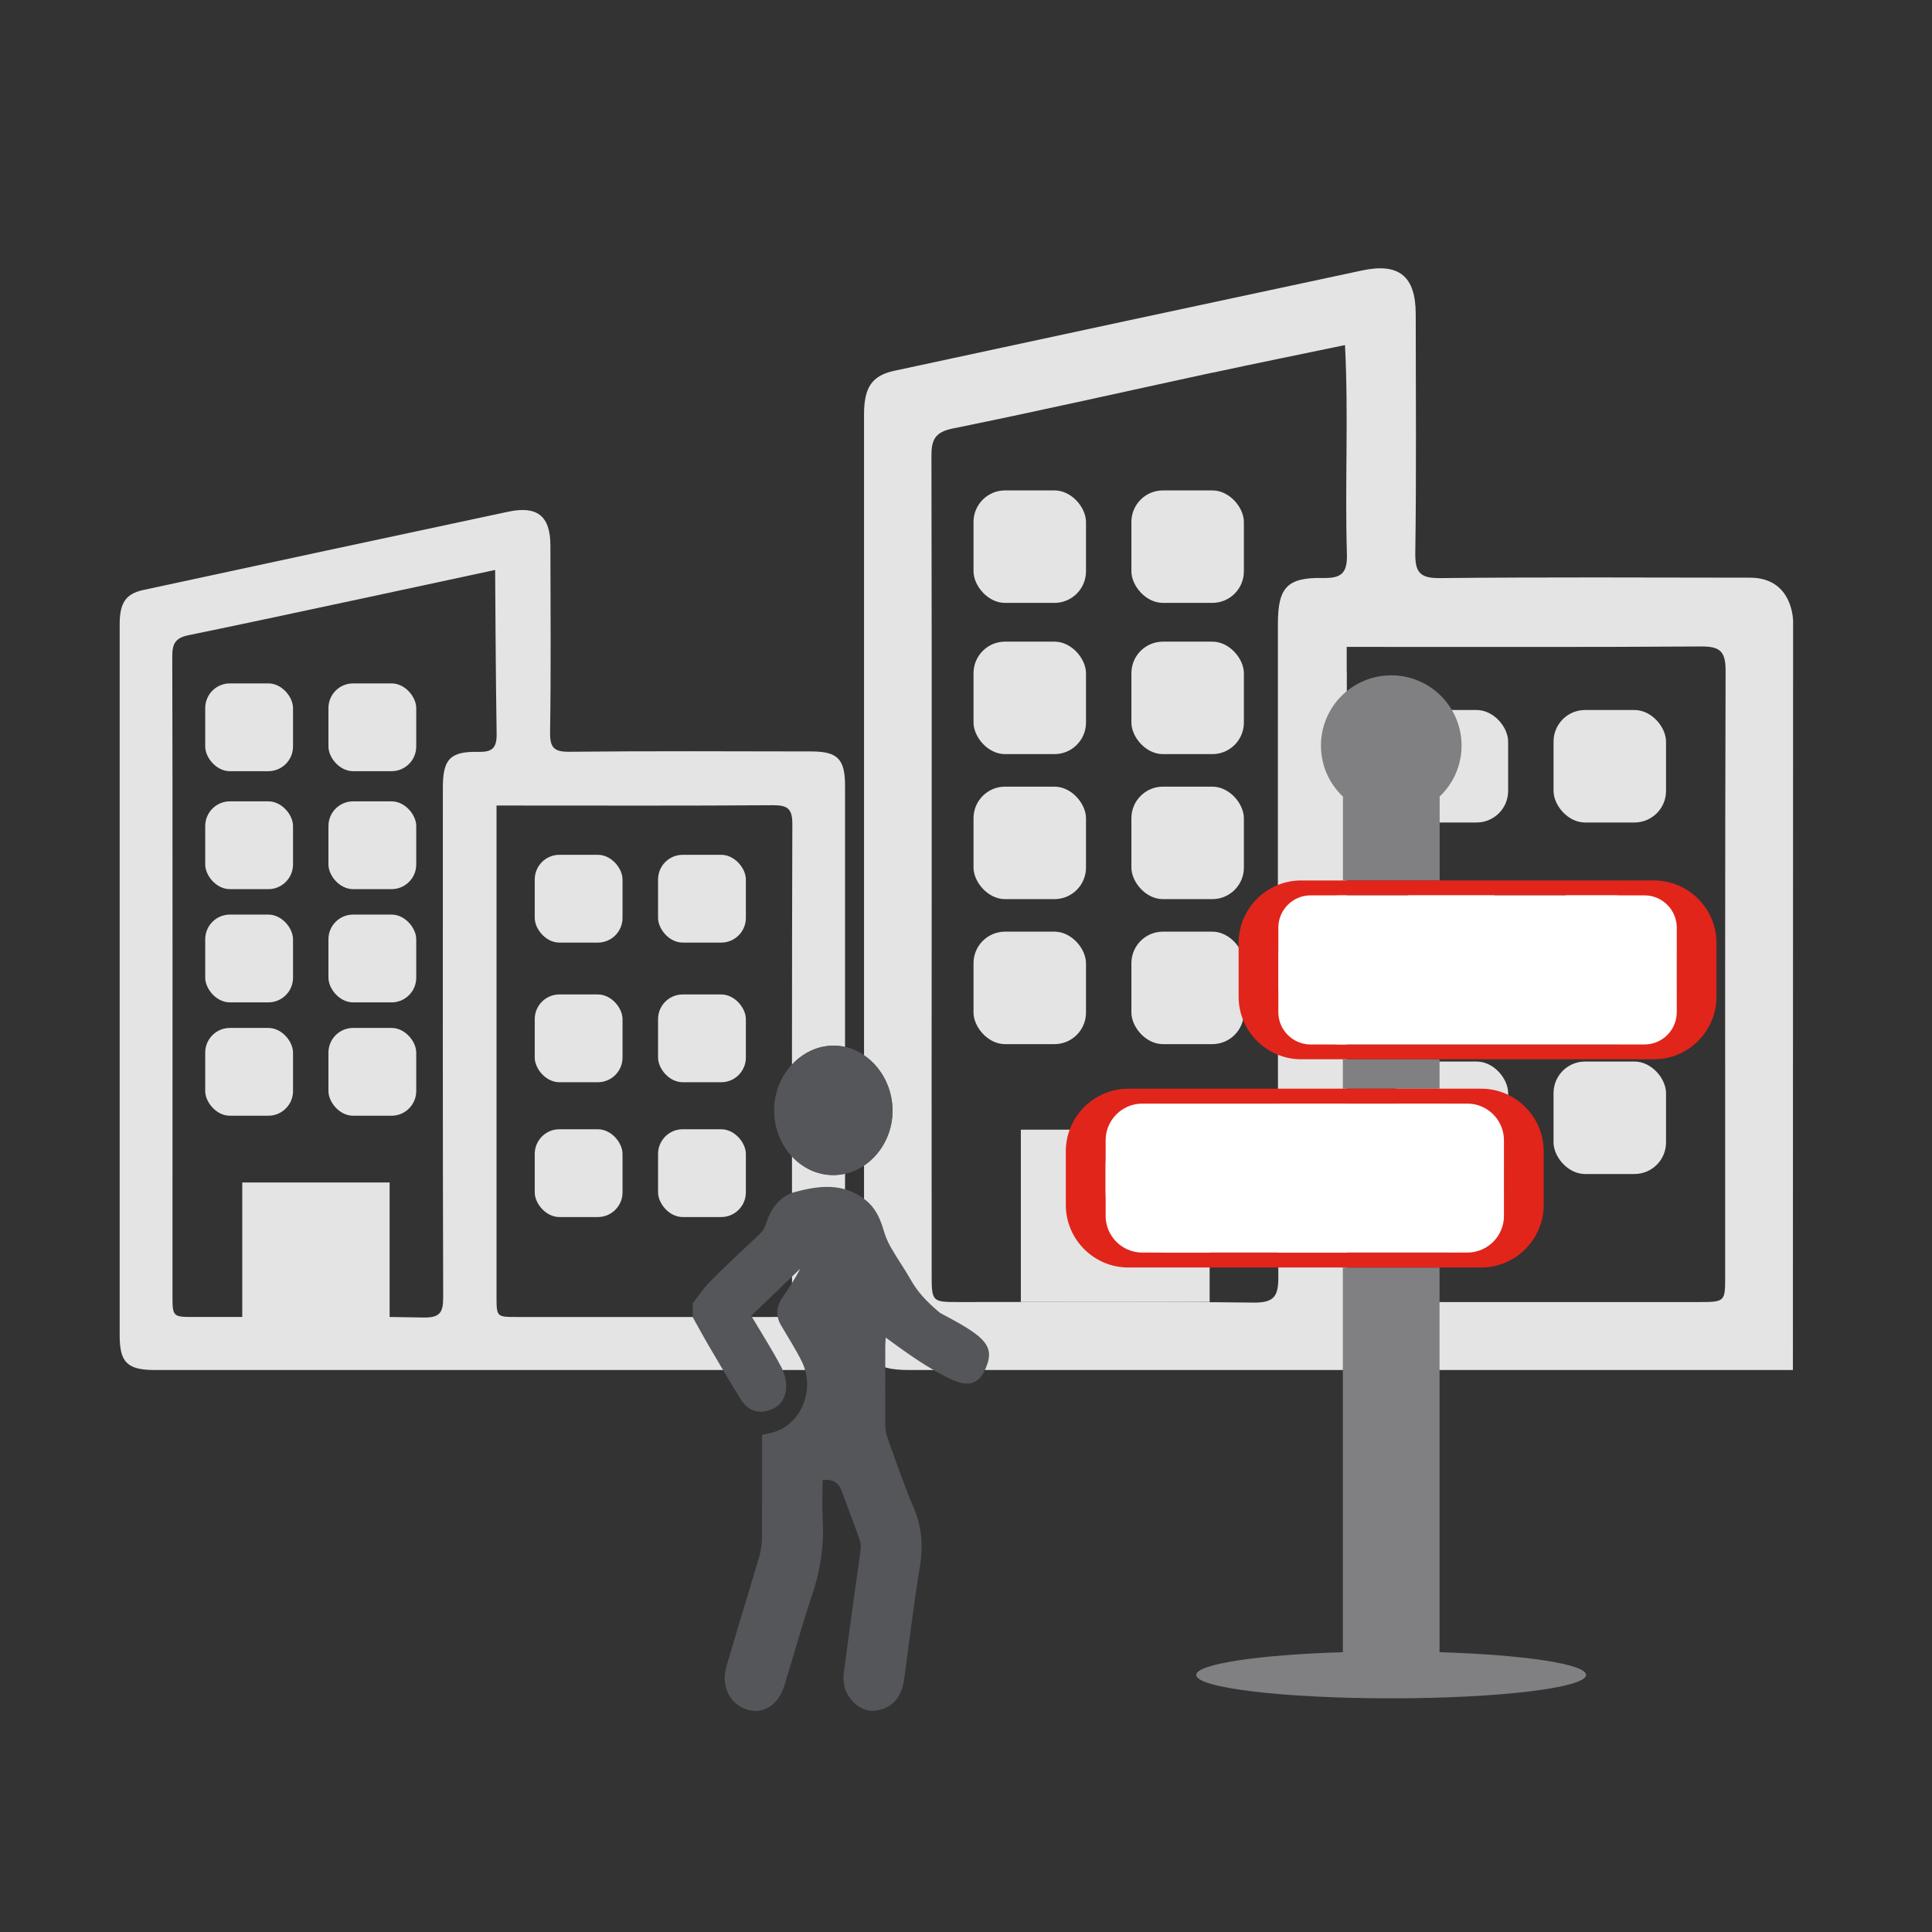 <svg xmlns="http://www.w3.org/2000/svg" viewBox="0 0 180 180"><rect x="0" y="0" width="180" height="180" fill="#333333" stroke="none"/><g id="c"><g><g><g><rect x="61.31" y="79.64" width="8.18" height="8.18" rx="2.3" ry="2.3" transform="translate(130.8 167.46) rotate(-180)" fill="#e4e4e4"></rect><rect x="49.83" y="79.64" width="8.18" height="8.18" rx="2.3" ry="2.3" transform="translate(107.83 167.46) rotate(-180)" fill="#e4e4e4"></rect><rect x="61.31" y="92.65" width="8.18" height="8.18" rx="2.3" ry="2.3" transform="translate(130.8 193.48) rotate(-180)" fill="#e4e4e4"></rect><rect x="49.83" y="92.65" width="8.18" height="8.18" rx="2.3" ry="2.3" transform="translate(107.83 193.48) rotate(-180)" fill="#e4e4e4"></rect><rect x="61.31" y="105.21" width="8.18" height="8.18" rx="2.3" ry="2.3" transform="translate(130.8 218.6) rotate(-180)" fill="#e4e4e4"></rect><rect x="49.83" y="105.21" width="8.18" height="8.18" rx="2.3" ry="2.3" transform="translate(107.83 218.6) rotate(-180)" fill="#e4e4e4"></rect><g><rect x="30.61" y="63.67" width="8.18" height="8.18" rx="2.3" ry="2.3" transform="translate(69.39 135.52) rotate(-180)" fill="#e4e4e4"></rect><rect x="19.12" y="63.67" width="8.18" height="8.18" rx="2.3" ry="2.3" transform="translate(46.42 135.52) rotate(-180)" fill="#e4e4e4"></rect><rect x="30.61" y="74.67" width="8.18" height="8.18" rx="2.3" ry="2.3" transform="translate(69.39 157.51) rotate(-180)" fill="#e4e4e4"></rect><rect x="19.12" y="74.67" width="8.18" height="8.18" rx="2.3" ry="2.3" transform="translate(46.42 157.51) rotate(-180)" fill="#e4e4e4"></rect><rect x="30.61" y="85.22" width="8.18" height="8.18" rx="2.3" ry="2.3" transform="translate(69.39 178.61) rotate(-180)" fill="#e4e4e4"></rect><rect x="19.12" y="85.22" width="8.18" height="8.18" rx="2.3" ry="2.3" transform="translate(46.42 178.61) rotate(-180)" fill="#e4e4e4"></rect><rect x="30.61" y="95.76" width="8.18" height="8.18" rx="2.3" ry="2.3" transform="translate(69.39 199.71) rotate(-180)" fill="#e4e4e4"></rect><rect x="19.12" y="95.76" width="8.18" height="8.18" rx="2.3" ry="2.3" transform="translate(46.42 199.71) rotate(-180)" fill="#e4e4e4"></rect></g><path d="m78.73,73.2c0-2.47-.68-3.19-3.14-3.19-7.51-.01-15.02-.05-22.53.03-1.48.02-1.83-.41-1.81-1.85.09-5.79.04-11.58.03-17.36,0-2.74-1.21-3.73-3.91-3.16-11.35,2.42-22.69,4.85-34.03,7.3-1.62.35-2.19,1.21-2.19,3.17,0,17.6,0,35.21,0,52.81,0,4.5,0,8.99,0,13.49,0,2.49.72,3.2,3.26,3.2,13.11,0,26.21,0,39.32,0s25,0,25,0c0,0,0-51.8,0-54.44Zm-60.63,49.5c-2.03,0-2.03,0-2.03-2.11,0-11.67.02-51.27-.02-59.4,0-1.17.23-1.76,1.56-2.02,6.32-1.28,28.52-6.07,28.52-6.07,0,0,.06,10.72.14,15.27.02,1.37-.45,1.71-1.73,1.68-2.61-.05-3.28.69-3.28,3.33,0,15.83-.02,31.66.03,47.49,0,1.41-.3,1.9-1.81,1.88l-3.18-.05v-12.53h-13.73v12.53h-4.47Zm55.69-1.87c0,1.86-.01,1.87-1.96,1.87-7.9,0-15.79,0-23.69,0-1.87,0-1.88,0-1.88-1.94,0-14.64,0-29.28,0-43.93v-1.78h1.65c8.04,0,16.08.03,24.12-.03,1.35,0,1.79.33,1.79,1.74-.05,14.69-.03,29.38-.03,44.07Z" fill="#e4e4e4"></path></g><g><path d="m84.67,127.64c-3.25,0-4.17-.92-4.17-4.1,0-28.31,0-56.62,0-84.93,0-2.51.73-3.61,2.8-4.06,14.53-3.13,29.06-6.25,43.59-9.35,3.46-.74,5,.54,5.01,4.05,0,7.41.07,14.83-.04,22.24-.03,1.85.43,2.39,2.32,2.37,9.62-.1,19.24-.05,28.86-.04,4.06,0,4.02,4.09,4.02,4.09l-.02,69.73s-65.59,0-82.38,0Zm28.32-92.93c-8.07,1.74-16.12,3.57-24.21,5.21-1.7.34-2.01,1.09-2,2.59.06,25.37,0,50.73.02,76.1,0,2.69,0,2.7,2.6,2.7,9.13,0,18.26-.06,27.39.05,1.93.02,2.32-.6,2.31-2.41-.06-20.28-.04-40.56-.04-60.84,0-3.37.86-4.33,4.21-4.26,1.65.03,2.25-.4,2.22-2.15-.2-6.57.16-12.96-.18-19.55-4.33.9-8.33,1.71-12.32,2.57Zm12.49,27.84c0,18.76,0,37.51,0,56.27,0,2.48,0,2.49,2.4,2.49,10.11,0,20.23,0,30.34,0,2.5,0,2.51-.02,2.51-2.4,0-18.82-.02-37.64.04-56.45,0-1.81-.56-2.24-2.29-2.23-11.04.08-21.96.03-33.01.04v2.28Z" fill="#e4e4e4"></path><rect x="144.75" y="66.16" width="10.48" height="10.48" rx="2.94" ry="2.94" transform="translate(299.97 142.79) rotate(-180)" fill="#e4e4e4"></rect><rect x="130.04" y="66.16" width="10.48" height="10.48" rx="2.94" ry="2.94" transform="translate(270.55 142.79) rotate(-180)" fill="#e4e4e4"></rect><rect x="144.75" y="82.82" width="10.48" height="10.48" rx="2.94" ry="2.94" transform="translate(299.97 176.11) rotate(-180)" fill="#e4e4e4"></rect><rect x="130.04" y="82.82" width="10.48" height="10.48" rx="2.94" ry="2.94" transform="translate(270.55 176.11) rotate(-180)" fill="#e4e4e4"></rect><rect x="144.75" y="98.91" width="10.48" height="10.48" rx="2.94" ry="2.94" transform="translate(299.97 208.29) rotate(-180)" fill="#e4e4e4"></rect><rect x="130.04" y="98.91" width="10.48" height="10.48" rx="2.94" ry="2.94" transform="translate(270.55 208.29) rotate(-180)" fill="#e4e4e4"></rect><g><rect x="105.42" y="45.7" width="10.48" height="10.48" rx="2.94" ry="2.94" transform="translate(221.31 101.87) rotate(-180)" fill="#e4e4e4"></rect><rect x="90.7" y="45.7" width="10.48" height="10.48" rx="2.94" ry="2.94" transform="translate(191.88 101.87) rotate(-180)" fill="#e4e4e4"></rect><rect x="105.42" y="59.78" width="10.48" height="10.48" rx="2.94" ry="2.94" transform="translate(221.31 130.04) rotate(-180)" fill="#e4e4e4"></rect><rect x="90.7" y="59.78" width="10.48" height="10.48" rx="2.94" ry="2.94" transform="translate(191.88 130.04) rotate(-180)" fill="#e4e4e4"></rect><rect x="105.42" y="73.3" width="10.48" height="10.48" rx="2.94" ry="2.94" transform="translate(221.31 157.07) rotate(-180)" fill="#e4e4e4"></rect><rect x="90.7" y="73.3" width="10.48" height="10.48" rx="2.94" ry="2.94" transform="translate(191.88 157.07) rotate(-180)" fill="#e4e4e4"></rect><rect x="105.42" y="86.81" width="10.48" height="10.48" rx="2.94" ry="2.94" transform="translate(221.31 184.09) rotate(-180)" fill="#e4e4e4"></rect><rect x="90.7" y="86.81" width="10.48" height="10.48" rx="2.94" ry="2.94" transform="translate(191.88 184.09) rotate(-180)" fill="#e4e4e4"></rect></g><rect x="95.12" y="105.25" width="17.59" height="16.05" transform="translate(207.82 226.55) rotate(-180)" fill="#e4e4e4"></rect></g></g><rect width="180" height="180" fill="none"></rect><g><path d="m77.66,109.48c3.03-.02,5.52-2.76,5.5-6.04-.03-3.3-2.54-6.04-5.53-6.02-3,.02-5.51,2.79-5.49,6.06.02,3.32,2.51,6.02,5.53,6Z" fill="#54565a"></path><path d="m64.54,121.44c.52-.67.99-1.41,1.57-1.99,1.54-1.55,3.13-3.04,4.72-4.53.37-.34.48-.76.65-1.23.46-1.28,1.33-2.3,2.53-2.62,2.28-.62,4.61-.92,6.69.78.81.66,1.28,1.6,1.59,2.66.17.59.4,1.17.7,1.69.6,1.05,1.29,2.03,1.89,3.08.6,1.04,1.29,1.85,2.7,3.04,3.91,2.06,5.14,2.94,4.33,4.97-.73,2.07-2.15,1.72-3.17,1.27-2.29-1.05-4.41-2.62-6.22-3.94-.02.33-.04.6-.04.88,0,2.4-.01,4.8,0,7.19,0,.46.09.95.24,1.37.77,2.13,1.49,4.28,2.38,6.35.78,1.82.93,3.61.6,5.58-.57,3.44-.98,6.92-1.45,10.38-.19,1.42-.8,2.48-2.11,2.89-1.16.36-2.13-.02-2.91-1-.55-.7-.73-1.53-.61-2.43.36-2.73.73-5.47,1.11-8.2.15-1.12.33-2.23.46-3.36.03-.32-.04-.68-.15-.98-.53-1.47-1.08-2.92-1.63-4.38q-.45-1.21-1.77-1.01c0,1.24-.06,2.5.01,3.75.14,2.43-.24,4.74-1.01,7.02-.94,2.78-1.71,5.64-2.59,8.45-.51,1.65-1.84,2.54-3.22,2.22-1.75-.4-2.71-2.16-2.15-4.09,1-3.43,2.06-6.84,3.07-10.27.15-.51.23-1.08.24-1.62.02-3.21.01-6.42.01-9.68.41-.1.81-.16,1.19-.28,2.5-.82,3.75-3.96,2.54-6.49-.57-1.18-1.29-2.28-1.95-3.41q-.77-1.3.09-2.57c.59-.87,1.19-1.75,1.68-2.72-1.51,1.45-3.02,2.9-4.56,4.38.95,1.6,1.93,3.13,2.78,4.74.32.6.52,1.39.47,2.06-.09,1.11-.79,1.84-1.81,2.07-1.03.24-1.86-.19-2.43-1.11-1-1.61-1.96-3.25-2.92-4.89-.53-.9-1.03-1.83-1.54-2.74,0-.42,0-.84,0-1.26Z" fill="#54565a"></path><path d="m77.66,109.48c-3.02.02-5.5-2.68-5.53-6-.02-3.27,2.49-6.04,5.49-6.06,2.99-.02,5.51,2.72,5.53,6.02.03,3.28-2.47,6.02-5.5,6.04Z" fill="#54565a"></path></g><g><path d="m134.11,153.93c0-.07.01-.14.01-.2v-35.63h-9.01v35.63c0,.07,0,.14.01.2-7.86.24-13.67,1.1-13.67,2.12,0,1.21,8.13,2.18,18.16,2.18s18.16-.98,18.16-2.18c0-1.02-5.81-1.88-13.67-2.12Z" fill="#808083"></path><path d="m134.12,74.22c1.26-1.19,2.05-2.88,2.05-4.75,0-3.62-2.93-6.55-6.55-6.55s-6.55,2.93-6.55,6.55c0,1.87.79,3.56,2.05,4.75v7.81h9.01v-7.81Z" fill="#808083"></path><rect x="125.11" y="98.69" width="9.01" height="2.74" fill="#808083"></rect><path d="m154.1,82.03h-32.88c-3.2,0-5.82,2.62-5.82,5.82v5.02c0,3.2,2.62,5.82,5.82,5.82h32.88c3.2,0,5.82-2.62,5.82-5.82v-5.02c0-3.2-2.62-5.82-5.82-5.82Zm2.12,9.46c0,3.2-2.62,5.82-5.82,5.82h-25.48c-3.2,0-5.82-2.62-5.82-5.82v-2.25c0-3.2,2.62-5.82,5.82-5.82h25.48c3.2,0,5.82,2.62,5.82,5.82v2.25Z" fill="#e1251b"></path><path d="m153.22,83.42h-31.12c-1.65,0-3,1.35-3,3v7.89c0,1.65,1.35,3,3,3h31.12c1.65,0,3-1.35,3-3v-7.89c0-1.65-1.35-3-3-3Z" fill="#fff"></path><path d="m138,101.43h-32.88c-3.2,0-5.82,2.62-5.82,5.82v5.02c0,3.2,2.62,5.82,5.82,5.82h32.88c3.2,0,5.82-2.62,5.82-5.82v-5.02c0-3.2-2.62-5.82-5.82-5.82Zm2.12,9.46c0,3.2-2.62,5.82-5.82,5.82h-25.48c-3.2,0-5.82-2.62-5.82-5.82v-2.25c0-3.2,2.62-5.82,5.82-5.82h25.48c3.2,0,5.82,2.62,5.82,5.82v2.25Z" fill="#e1251b"></path><path d="m136.71,102.82h-30.29c-1.88,0-3.41,1.54-3.41,3.41v7.06c0,1.88,1.54,3.41,3.41,3.41h30.29c1.88,0,3.41-1.54,3.41-3.41v-7.06c0-1.88-1.54-3.41-3.41-3.41Z" fill="#fff"></path></g></g></g></svg>